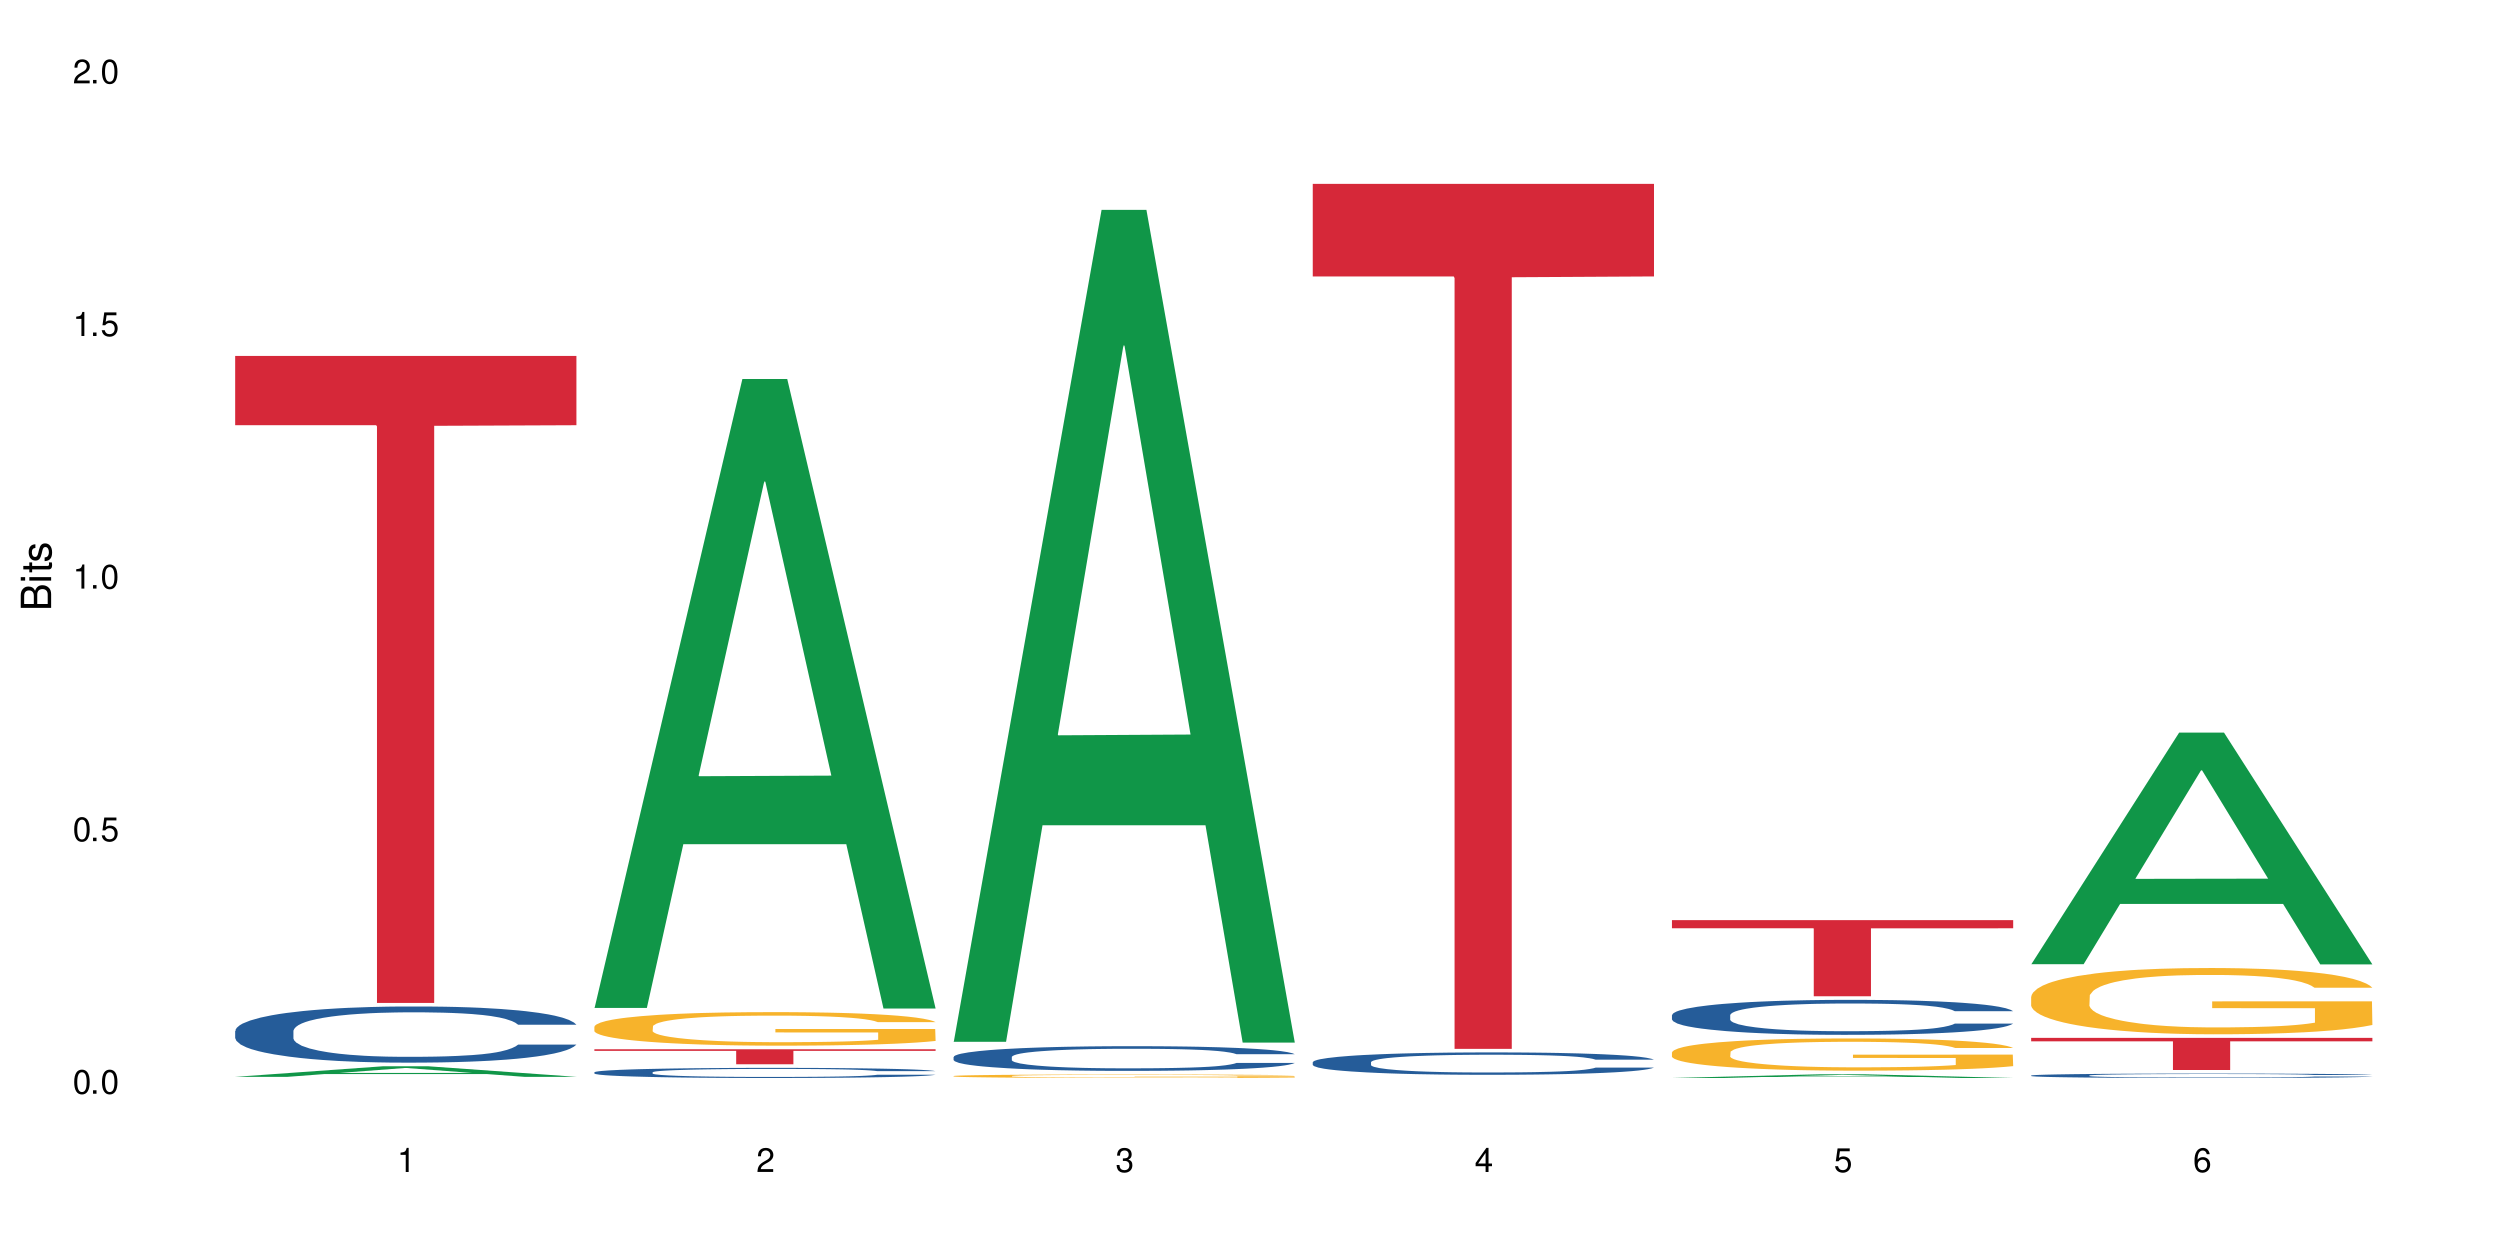 <?xml version="1.0" encoding="UTF-8"?>
<svg xmlns="http://www.w3.org/2000/svg" xmlns:xlink="http://www.w3.org/1999/xlink" width="720" height="360" viewBox="0 0 720 360">
<defs>
<g>
<g id="glyph-0-0">
</g>
<g id="glyph-0-1">
<path d="M 2.641 -6.938 C 2 -6.938 1.422 -6.656 1.078 -6.172 C 0.641 -5.562 0.406 -4.641 0.406 -3.359 C 0.406 -1.016 1.188 0.219 2.641 0.219 C 4.078 0.219 4.859 -1.016 4.859 -3.297 C 4.859 -4.641 4.656 -5.547 4.203 -6.172 C 3.844 -6.656 3.281 -6.938 2.641 -6.938 Z M 2.641 -6.188 C 3.547 -6.188 4 -5.25 4 -3.375 C 4 -1.406 3.562 -0.484 2.625 -0.484 C 1.734 -0.484 1.281 -1.438 1.281 -3.344 C 1.281 -5.25 1.734 -6.188 2.641 -6.188 Z M 2.641 -6.188 "/>
</g>
<g id="glyph-0-2">
<path d="M 1.828 -1 L 0.828 -1 L 0.828 0 L 1.828 0 Z M 1.828 -1 "/>
</g>
<g id="glyph-0-3">
<path d="M 4.562 -6.797 L 1.062 -6.797 L 0.547 -3.094 L 1.328 -3.094 C 1.719 -3.562 2.047 -3.734 2.578 -3.734 C 3.484 -3.734 4.062 -3.109 4.062 -2.094 C 4.062 -1.125 3.484 -0.531 2.578 -0.531 C 1.828 -0.531 1.375 -0.906 1.188 -1.672 L 0.328 -1.672 C 0.453 -1.109 0.547 -0.844 0.75 -0.594 C 1.125 -0.078 1.828 0.219 2.594 0.219 C 3.969 0.219 4.922 -0.781 4.922 -2.219 C 4.922 -3.562 4.031 -4.484 2.719 -4.484 C 2.25 -4.484 1.859 -4.359 1.469 -4.062 L 1.734 -5.969 L 4.562 -5.969 Z M 4.562 -6.797 "/>
</g>
<g id="glyph-0-4">
<path d="M 2.484 -4.938 L 2.484 0 L 3.328 0 L 3.328 -6.938 L 2.766 -6.938 C 2.469 -5.875 2.281 -5.734 0.984 -5.562 L 0.984 -4.938 Z M 2.484 -4.938 "/>
</g>
<g id="glyph-0-5">
<path d="M 4.859 -0.828 L 1.281 -0.828 C 1.359 -1.406 1.672 -1.781 2.5 -2.281 L 3.469 -2.828 C 4.406 -3.344 4.906 -4.062 4.906 -4.906 C 4.906 -5.484 4.672 -6.031 4.266 -6.406 C 3.859 -6.766 3.375 -6.938 2.719 -6.938 C 1.859 -6.938 1.219 -6.625 0.844 -6.031 C 0.609 -5.672 0.5 -5.234 0.484 -4.531 L 1.328 -4.531 C 1.359 -5.016 1.406 -5.281 1.531 -5.516 C 1.75 -5.938 2.188 -6.203 2.703 -6.203 C 3.469 -6.203 4.031 -5.641 4.031 -4.891 C 4.031 -4.344 3.719 -3.859 3.125 -3.516 L 2.234 -3 C 0.812 -2.172 0.406 -1.531 0.328 -0.016 L 4.859 -0.016 Z M 4.859 -0.828 "/>
</g>
<g id="glyph-0-6">
<path d="M 2.125 -3.188 L 2.578 -3.188 C 3.5 -3.188 3.984 -2.766 3.984 -1.922 C 3.984 -1.062 3.469 -0.531 2.594 -0.531 C 1.656 -0.531 1.203 -1 1.156 -2.016 L 0.312 -2.016 C 0.344 -1.453 0.438 -1.094 0.609 -0.781 C 0.953 -0.109 1.625 0.219 2.547 0.219 C 3.953 0.219 4.859 -0.625 4.859 -1.938 C 4.859 -2.828 4.516 -3.297 3.703 -3.594 C 4.344 -3.844 4.656 -4.328 4.656 -5.031 C 4.656 -6.219 3.875 -6.938 2.578 -6.938 C 1.203 -6.938 0.484 -6.172 0.453 -4.703 L 1.297 -4.703 C 1.312 -5.125 1.344 -5.359 1.453 -5.578 C 1.641 -5.969 2.062 -6.203 2.594 -6.203 C 3.344 -6.203 3.797 -5.75 3.797 -5 C 3.797 -4.516 3.609 -4.219 3.25 -4.047 C 3.016 -3.953 2.703 -3.922 2.125 -3.906 Z M 2.125 -3.188 "/>
</g>
<g id="glyph-0-7">
<path d="M 3.141 -1.672 L 3.141 0 L 3.984 0 L 3.984 -1.672 L 4.984 -1.672 L 4.984 -2.438 L 3.984 -2.438 L 3.984 -6.938 L 3.359 -6.938 L 0.266 -2.578 L 0.266 -1.672 Z M 3.141 -2.438 L 1 -2.438 L 3.141 -5.5 Z M 3.141 -2.438 "/>
</g>
<g id="glyph-0-8">
<path d="M 4.781 -5.125 C 4.609 -6.266 3.891 -6.938 2.844 -6.938 C 2.094 -6.938 1.422 -6.578 1.031 -5.953 C 0.594 -5.266 0.406 -4.422 0.406 -3.172 C 0.406 -2 0.578 -1.25 0.984 -0.641 C 1.359 -0.078 1.953 0.219 2.703 0.219 C 3.984 0.219 4.922 -0.75 4.922 -2.094 C 4.922 -3.375 4.062 -4.281 2.844 -4.281 C 2.172 -4.281 1.641 -4.031 1.281 -3.516 C 1.281 -5.234 1.828 -6.188 2.797 -6.188 C 3.391 -6.188 3.797 -5.797 3.938 -5.125 Z M 2.734 -3.531 C 3.547 -3.531 4.062 -2.953 4.062 -2.031 C 4.062 -1.156 3.484 -0.531 2.703 -0.531 C 1.922 -0.531 1.328 -1.188 1.328 -2.078 C 1.328 -2.938 1.906 -3.531 2.734 -3.531 Z M 2.734 -3.531 "/>
</g>
<g id="glyph-1-0">
</g>
<g id="glyph-1-1">
<path d="M 0 -0.953 L 0 -4.891 C 0 -5.719 -0.234 -6.344 -0.734 -6.797 C -1.188 -7.234 -1.812 -7.469 -2.5 -7.469 C -3.547 -7.469 -4.188 -7 -4.625 -5.875 C -4.984 -6.688 -5.625 -7.094 -6.531 -7.094 C -7.172 -7.094 -7.734 -6.859 -8.141 -6.391 C -8.562 -5.922 -8.75 -5.344 -8.75 -4.5 L -8.75 -0.953 Z M -4.984 -2.062 L -7.766 -2.062 L -7.766 -4.219 C -7.766 -4.844 -7.688 -5.203 -7.453 -5.5 C -7.219 -5.812 -6.859 -5.969 -6.375 -5.969 C -5.891 -5.969 -5.531 -5.812 -5.297 -5.5 C -5.062 -5.203 -4.984 -4.844 -4.984 -4.219 Z M -0.984 -2.062 L -4 -2.062 L -4 -4.781 C -4 -5.766 -3.438 -6.359 -2.484 -6.359 C -1.547 -6.359 -0.984 -5.766 -0.984 -4.781 Z M -0.984 -2.062 "/>
</g>
<g id="glyph-1-2">
<path d="M -6.281 -1.797 L -6.281 -0.797 L 0 -0.797 L 0 -1.797 Z M -8.75 -1.797 L -8.75 -0.797 L -7.484 -0.797 L -7.484 -1.797 Z M -8.75 -1.797 "/>
</g>
<g id="glyph-1-3">
<path d="M -6.281 -3.047 L -6.281 -2.016 L -8.016 -2.016 L -8.016 -1.016 L -6.281 -1.016 L -6.281 -0.172 L -5.469 -0.172 L -5.469 -1.016 L -0.719 -1.016 C -0.078 -1.016 0.281 -1.453 0.281 -2.234 C 0.281 -2.5 0.25 -2.719 0.188 -3.047 L -0.641 -3.047 C -0.609 -2.906 -0.594 -2.766 -0.594 -2.562 C -0.594 -2.141 -0.719 -2.016 -1.156 -2.016 L -5.469 -2.016 L -5.469 -3.047 Z M -6.281 -3.047 "/>
</g>
<g id="glyph-1-4">
<path d="M -4.531 -5.25 C -5.766 -5.25 -6.469 -4.422 -6.469 -2.969 C -6.469 -1.516 -5.719 -0.562 -4.547 -0.562 C -3.562 -0.562 -3.094 -1.062 -2.734 -2.562 L -2.516 -3.484 C -2.344 -4.188 -2.094 -4.469 -1.641 -4.469 C -1.047 -4.469 -0.641 -3.875 -0.641 -3 C -0.641 -2.453 -0.797 -2 -1.062 -1.75 C -1.25 -1.594 -1.422 -1.531 -1.875 -1.469 L -1.875 -0.406 C -0.422 -0.453 0.281 -1.266 0.281 -2.922 C 0.281 -4.5 -0.5 -5.516 -1.719 -5.516 C -2.656 -5.516 -3.172 -4.984 -3.469 -3.734 L -3.703 -2.766 C -3.891 -1.953 -4.156 -1.609 -4.594 -1.609 C -5.188 -1.609 -5.547 -2.125 -5.547 -2.938 C -5.547 -3.75 -5.203 -4.172 -4.531 -4.203 Z M -4.531 -5.25 "/>
</g>
</g>
</defs>
<rect x="-72" y="-36" width="864" height="432" fill="rgb(100%, 100%, 100%)" fill-opacity="1"/>
<path fill-rule="nonzero" fill="rgb(6.275%, 58.824%, 28.235%)" fill-opacity="1" d="M 67.73 310.129 L 67.836 310.125 L 110.359 307.082 L 123.273 307.082 L 166.008 310.129 L 150.992 310.129 L 140.281 309.336 L 93.352 309.336 L 82.852 310.129 L 67.73 310.129 L 97.863 309.004 L 135.977 309.004 L 116.973 307.578 L 116.766 307.578 L 116.555 307.586 L 97.758 309.004 L 97.863 309.004 Z M 67.73 310.129 "/>
<path fill-rule="nonzero" fill="rgb(14.51%, 36.078%, 60%)" fill-opacity="1" d="M 67.73 296.91 L 67.852 296.898 L 67.852 296.543 L 68.211 295.98 L 69.051 295.27 L 69.887 294.781 L 72.047 293.91 L 75.043 293.066 L 78.156 292.418 L 80.434 292.031 L 82.473 291.738 L 87.145 291.191 L 90.145 290.91 L 93.379 290.656 L 97.332 290.406 L 100.211 290.258 L 106.684 290.023 L 111.477 289.918 L 115.191 289.875 L 123.223 289.875 L 128.016 289.934 L 131.492 290.008 L 135.324 290.125 L 138.562 290.258 L 144.195 290.586 L 149.227 290.996 L 151.504 291.234 L 155.102 291.691 L 157.855 292.137 L 159.773 292.52 L 161.934 293.066 L 163.848 293.734 L 165.289 294.488 L 166.008 295.121 L 149.227 295.121 L 148.391 294.531 L 147.43 294.074 L 145.633 293.469 L 143.836 293.039 L 141.316 292.609 L 139.039 292.328 L 135.926 292.047 L 133.168 291.871 L 130.293 291.738 L 127.535 291.648 L 122.262 291.559 L 116.148 291.559 L 113.871 291.59 L 109.199 291.707 L 106.684 291.812 L 103.086 292.02 L 100.57 292.211 L 97.574 292.508 L 95.535 292.758 L 93.02 293.141 L 91.223 293.48 L 89.184 293.969 L 87.984 294.34 L 86.906 294.754 L 85.949 295.242 L 85.23 295.758 L 84.75 296.305 L 84.508 296.836 L 84.508 299.129 L 84.75 299.66 L 85.348 300.281 L 86.906 301.184 L 89.184 301.969 L 91.82 302.59 L 94.336 303.031 L 95.777 303.238 L 97.691 303.477 L 100.688 303.77 L 105.004 304.066 L 107.52 304.184 L 111.355 304.305 L 115.312 304.363 L 120.586 304.363 L 125.258 304.305 L 128.375 304.23 L 131.609 304.109 L 136.043 303.859 L 138.801 303.625 L 141.199 303.344 L 142.996 303.062 L 144.195 302.824 L 145.992 302.367 L 147.43 301.863 L 148.508 301.348 L 149.227 300.844 L 166.008 300.844 L 165.289 301.434 L 164.207 302.012 L 163.129 302.441 L 161.453 302.957 L 159.535 303.418 L 156.777 303.934 L 154.5 304.273 L 151.504 304.645 L 148.75 304.926 L 145.754 305.176 L 141.316 305.473 L 138.441 305.617 L 135.324 305.75 L 131.609 305.871 L 126.938 305.973 L 121.902 306.031 L 117.227 306.047 L 112.195 306.02 L 108.48 305.957 L 103.566 305.824 L 97.453 305.559 L 93.02 305.277 L 89.543 304.996 L 86.547 304.703 L 83.191 304.305 L 78.875 303.652 L 76.238 303.148 L 74.441 302.734 L 72.406 302.16 L 70.969 301.641 L 69.289 300.812 L 68.09 299.766 L 67.73 298.953 Z M 67.73 296.91 "/>
<path fill-rule="nonzero" fill="rgb(83.922%, 15.686%, 22.353%)" fill-opacity="1" d="M 67.73 102.516 L 166.008 102.516 L 166.008 122.461 L 125.047 122.637 L 125.047 288.84 L 108.57 288.84 L 108.57 122.812 L 108.332 122.461 L 67.73 122.461 Z M 67.73 102.516 "/>
<path fill-rule="nonzero" fill="rgb(6.275%, 58.824%, 28.235%)" fill-opacity="1" d="M 171.18 290.289 L 171.285 290.117 L 213.809 109.145 L 226.723 109.145 L 269.453 290.457 L 254.441 290.457 L 243.73 243.129 L 196.797 243.129 L 186.297 290.289 L 171.18 290.289 L 201.312 223.551 L 239.426 223.379 L 220.422 138.766 L 220.211 138.598 L 220 139.109 L 201.207 223.379 L 201.312 223.551 Z M 171.18 290.289 "/>
<path fill-rule="nonzero" fill="rgb(14.51%, 36.078%, 60%)" fill-opacity="1" d="M 171.18 308.816 L 171.297 308.812 L 171.297 308.75 L 171.66 308.648 L 172.496 308.52 L 173.336 308.43 L 175.492 308.273 L 178.488 308.121 L 181.605 308.004 L 183.883 307.934 L 185.922 307.883 L 190.594 307.785 L 193.59 307.734 L 196.828 307.688 L 200.781 307.641 L 203.656 307.617 L 210.129 307.574 L 214.922 307.555 L 218.641 307.547 L 226.668 307.547 L 231.461 307.559 L 234.938 307.57 L 238.773 307.59 L 242.008 307.617 L 247.641 307.676 L 252.676 307.75 L 254.953 307.793 L 258.547 307.875 L 261.305 307.953 L 263.223 308.023 L 265.379 308.121 L 267.297 308.242 L 268.734 308.379 L 269.453 308.492 L 252.676 308.492 L 251.836 308.387 L 250.879 308.305 L 249.082 308.195 L 247.281 308.117 L 244.766 308.039 L 242.488 307.988 L 239.371 307.938 L 236.617 307.906 L 233.738 307.883 L 230.984 307.867 L 225.711 307.852 L 219.598 307.852 L 217.32 307.855 L 212.645 307.875 L 210.129 307.895 L 206.535 307.934 L 204.016 307.969 L 201.02 308.02 L 198.984 308.066 L 196.469 308.137 L 194.668 308.195 L 192.633 308.285 L 191.434 308.352 L 190.355 308.426 L 189.395 308.516 L 188.676 308.605 L 188.199 308.707 L 187.957 308.801 L 187.957 309.215 L 188.199 309.312 L 188.797 309.422 L 190.355 309.586 L 192.633 309.727 L 195.27 309.84 L 197.785 309.918 L 199.223 309.957 L 201.141 310 L 204.137 310.051 L 208.453 310.105 L 210.969 310.125 L 214.805 310.148 L 218.758 310.16 L 224.031 310.16 L 228.707 310.148 L 231.82 310.133 L 235.059 310.113 L 239.492 310.066 L 242.25 310.023 L 244.645 309.973 L 246.445 309.922 L 247.641 309.883 L 249.441 309.797 L 250.879 309.707 L 251.957 309.613 L 252.676 309.523 L 269.453 309.523 L 268.734 309.629 L 267.656 309.734 L 266.578 309.812 L 264.898 309.906 L 262.984 309.988 L 260.227 310.082 L 257.949 310.141 L 254.953 310.207 L 252.195 310.258 L 249.199 310.305 L 244.766 310.359 L 241.891 310.387 L 238.773 310.41 L 235.059 310.43 L 230.383 310.449 L 225.352 310.461 L 220.676 310.461 L 215.645 310.457 L 211.926 310.445 L 207.012 310.422 L 200.902 310.375 L 196.469 310.324 L 192.992 310.273 L 189.996 310.219 L 186.641 310.148 L 182.324 310.031 L 179.688 309.941 L 177.891 309.863 L 175.852 309.762 L 174.414 309.668 L 172.738 309.52 L 171.539 309.328 L 171.18 309.184 Z M 171.18 308.816 "/>
<path fill-rule="nonzero" fill="rgb(96.863%, 70.196%, 16.863%)" fill-opacity="1" d="M 171.18 295.629 L 171.297 295.621 L 171.297 295.445 L 171.777 295.047 L 172.977 294.5 L 174.535 294.051 L 176.211 293.699 L 177.293 293.512 L 179.09 293.246 L 180.648 293.055 L 184.602 292.656 L 189.637 292.285 L 192.391 292.129 L 195.508 291.977 L 199.941 291.809 L 201.98 291.746 L 208.211 291.605 L 215.281 291.52 L 223.074 291.492 L 226.668 291.5 L 231.582 291.535 L 238.293 291.633 L 242.129 291.723 L 245.125 291.809 L 248.242 291.926 L 252.078 292.102 L 255.672 292.312 L 258.547 292.523 L 261.426 292.789 L 263.82 293.07 L 265.859 293.379 L 267.656 293.75 L 268.734 294.059 L 269.453 294.367 L 252.797 294.367 L 251.836 294.059 L 250.758 293.82 L 248.961 293.531 L 247.164 293.32 L 245.363 293.152 L 242.008 292.922 L 239.133 292.781 L 235.539 292.656 L 232.062 292.578 L 228.105 292.523 L 225.711 292.508 L 219.359 292.508 L 213.605 292.57 L 210.25 292.641 L 207.852 292.711 L 204.496 292.844 L 202.461 292.949 L 201.262 293.02 L 197.664 293.293 L 195.27 293.539 L 193.949 293.707 L 192.273 293.973 L 191.074 294.211 L 189.754 294.562 L 189.035 294.828 L 188.078 295.426 L 187.957 297.016 L 188.316 297.352 L 189.035 297.711 L 189.996 298.031 L 191.434 298.363 L 192.871 298.621 L 195.387 298.965 L 197.547 299.195 L 199.223 299.344 L 202.461 299.582 L 203.777 299.66 L 206.895 299.82 L 210.129 299.945 L 214.086 300.051 L 217.082 300.102 L 221.875 300.148 L 227.988 300.148 L 235.18 300.094 L 239.73 300.023 L 242.848 299.953 L 244.887 299.891 L 247.402 299.793 L 249.199 299.707 L 250.879 299.609 L 252.914 299.461 L 252.914 297.352 L 223.312 297.34 L 223.312 296.352 L 269.336 296.344 L 269.453 299.793 L 266.938 300.031 L 263.82 300.262 L 260.824 300.438 L 257.711 300.59 L 253.273 300.758 L 249.68 300.863 L 244.168 300.984 L 239.133 301.066 L 233.859 301.117 L 229.184 301.145 L 223.672 301.152 L 218.758 301.137 L 213.484 301.082 L 209.289 301.012 L 205.457 300.922 L 201.621 300.809 L 196.828 300.625 L 193.711 300.473 L 190.473 300.289 L 187.238 300.066 L 184.363 299.828 L 182.445 299.645 L 180.527 299.434 L 178.488 299.168 L 176.57 298.867 L 175.133 298.594 L 173.816 298.285 L 172.855 297.996 L 171.898 297.598 L 171.418 297.281 L 171.18 297.008 Z M 171.18 295.629 "/>
<path fill-rule="nonzero" fill="rgb(83.922%, 15.686%, 22.353%)" fill-opacity="1" d="M 171.18 302.188 L 269.453 302.188 L 269.453 302.648 L 228.496 302.652 L 228.496 306.512 L 212.02 306.512 L 212.02 302.66 L 211.777 302.648 L 171.18 302.648 Z M 171.18 302.188 "/>
<path fill-rule="nonzero" fill="rgb(6.275%, 58.824%, 28.235%)" fill-opacity="1" d="M 274.629 300.047 L 274.73 299.82 L 317.254 60.441 L 330.168 60.441 L 372.902 300.27 L 357.887 300.27 L 347.18 237.668 L 300.246 237.668 L 289.746 300.047 L 274.629 300.047 L 304.762 211.77 L 342.875 211.547 L 323.871 99.625 L 323.66 99.398 L 323.449 100.074 L 304.656 211.547 L 304.762 211.77 Z M 274.629 300.047 "/>
<path fill-rule="nonzero" fill="rgb(14.51%, 36.078%, 60%)" fill-opacity="1" d="M 274.629 304.398 L 274.746 304.395 L 274.746 304.238 L 275.105 303.992 L 275.945 303.68 L 276.785 303.465 L 278.941 303.082 L 281.938 302.711 L 285.055 302.422 L 287.332 302.254 L 289.367 302.125 L 294.043 301.883 L 297.039 301.762 L 300.273 301.648 L 304.23 301.539 L 307.105 301.473 L 313.578 301.371 L 318.371 301.324 L 322.086 301.305 L 330.117 301.305 L 334.91 301.332 L 338.387 301.363 L 342.223 301.414 L 345.457 301.473 L 351.09 301.617 L 356.125 301.801 L 358.402 301.902 L 361.996 302.105 L 364.754 302.301 L 366.672 302.469 L 368.828 302.711 L 370.746 303.004 L 372.184 303.332 L 372.902 303.613 L 356.125 303.613 L 355.285 303.352 L 354.324 303.152 L 352.527 302.887 L 350.73 302.695 L 348.215 302.508 L 345.938 302.383 L 342.82 302.262 L 340.062 302.184 L 337.188 302.125 L 334.43 302.086 L 329.156 302.047 L 323.047 302.047 L 320.77 302.059 L 316.094 302.113 L 313.578 302.156 L 309.98 302.246 L 307.465 302.332 L 304.469 302.461 L 302.434 302.574 L 299.914 302.742 L 298.117 302.891 L 296.078 303.105 L 294.883 303.27 L 293.801 303.449 L 292.844 303.664 L 292.125 303.895 L 291.645 304.133 L 291.406 304.367 L 291.406 305.375 L 291.645 305.609 L 292.246 305.883 L 293.801 306.277 L 296.078 306.625 L 298.715 306.895 L 301.234 307.09 L 302.672 307.184 L 304.59 307.285 L 307.586 307.418 L 311.898 307.547 L 314.418 307.598 L 318.25 307.652 L 322.207 307.676 L 327.48 307.676 L 332.152 307.652 L 335.27 307.617 L 338.508 307.566 L 342.941 307.457 L 345.695 307.352 L 348.094 307.227 L 349.891 307.105 L 351.09 307 L 352.887 306.801 L 354.324 306.578 L 355.406 306.352 L 356.125 306.129 L 372.902 306.129 L 372.184 306.391 L 371.105 306.645 L 370.027 306.832 L 368.348 307.059 L 366.43 307.262 L 363.676 307.488 L 361.398 307.637 L 358.402 307.801 L 355.645 307.922 L 352.648 308.035 L 348.215 308.164 L 345.336 308.23 L 342.223 308.289 L 338.508 308.34 L 333.832 308.387 L 328.797 308.41 L 324.125 308.418 L 319.09 308.406 L 315.375 308.379 L 310.461 308.32 L 304.348 308.203 L 299.914 308.078 L 296.438 307.957 L 293.441 307.828 L 290.086 307.652 L 285.773 307.363 L 283.137 307.145 L 281.34 306.961 L 279.301 306.707 L 277.863 306.48 L 276.184 306.117 L 274.988 305.656 L 274.629 305.297 Z M 274.629 304.398 "/>
<path fill-rule="nonzero" fill="rgb(96.863%, 70.196%, 16.863%)" fill-opacity="1" d="M 274.629 309.883 L 274.746 309.883 L 274.746 309.867 L 275.227 309.824 L 276.426 309.766 L 277.984 309.719 L 279.66 309.684 L 280.738 309.664 L 282.535 309.637 L 284.094 309.617 L 288.051 309.574 L 293.082 309.535 L 295.84 309.52 L 298.957 309.504 L 303.391 309.484 L 305.43 309.48 L 311.66 309.465 L 318.73 309.453 L 330.117 309.453 L 335.031 309.457 L 341.742 309.465 L 345.578 309.477 L 348.574 309.484 L 351.688 309.496 L 355.523 309.516 L 359.121 309.539 L 361.996 309.559 L 364.871 309.586 L 367.27 309.617 L 369.309 309.648 L 371.105 309.688 L 372.184 309.719 L 372.902 309.754 L 356.242 309.754 L 355.285 309.719 L 354.207 309.695 L 352.41 309.664 L 350.609 309.645 L 348.812 309.625 L 345.457 309.602 L 342.582 309.586 L 338.984 309.574 L 335.512 309.566 L 331.555 309.559 L 322.805 309.559 L 317.055 309.566 L 313.699 309.57 L 311.301 309.578 L 307.945 309.594 L 305.906 309.605 L 304.707 309.613 L 301.113 309.641 L 298.715 309.668 L 297.398 309.684 L 295.719 309.711 L 294.523 309.734 L 293.203 309.773 L 292.484 309.801 L 291.527 309.863 L 291.406 310.031 L 291.766 310.066 L 292.484 310.102 L 293.441 310.137 L 294.883 310.172 L 296.32 310.199 L 298.836 310.234 L 300.992 310.258 L 302.672 310.273 L 305.906 310.297 L 307.227 310.305 L 310.34 310.324 L 313.578 310.336 L 317.531 310.348 L 320.527 310.352 L 325.324 310.355 L 331.434 310.355 L 338.625 310.352 L 343.18 310.344 L 346.297 310.336 L 348.332 310.332 L 350.852 310.32 L 352.648 310.312 L 354.324 310.301 L 356.363 310.285 L 356.363 310.066 L 326.762 310.062 L 326.762 309.961 L 372.781 309.961 L 372.902 310.32 L 370.387 310.344 L 367.27 310.367 L 364.273 310.387 L 361.156 310.402 L 356.723 310.422 L 353.129 310.434 L 347.613 310.445 L 342.582 310.453 L 337.309 310.457 L 332.633 310.461 L 322.207 310.461 L 316.934 310.453 L 312.738 310.449 L 308.902 310.438 L 305.07 310.426 L 300.273 310.406 L 297.16 310.391 L 293.922 310.371 L 290.688 310.348 L 287.809 310.324 L 285.895 310.305 L 283.977 310.281 L 281.938 310.254 L 280.02 310.223 L 278.582 310.195 L 277.262 310.164 L 276.305 310.133 L 275.348 310.09 L 274.867 310.059 L 274.629 310.027 Z M 274.629 309.883 "/>
<path fill-rule="nonzero" fill="rgb(14.51%, 36.078%, 60%)" fill-opacity="1" d="M 378.074 305.902 L 378.195 305.898 L 378.195 305.754 L 378.555 305.531 L 379.395 305.25 L 380.23 305.055 L 382.391 304.707 L 385.387 304.371 L 388.5 304.113 L 390.777 303.957 L 392.816 303.84 L 397.492 303.625 L 400.488 303.512 L 403.723 303.41 L 407.676 303.312 L 410.555 303.254 L 417.027 303.156 L 421.82 303.117 L 425.535 303.098 L 433.566 303.098 L 438.359 303.121 L 441.836 303.152 L 445.668 303.199 L 448.906 303.254 L 454.539 303.383 L 459.57 303.547 L 461.848 303.641 L 465.445 303.824 L 468.199 304 L 470.117 304.152 L 472.277 304.371 L 474.191 304.637 L 475.633 304.938 L 476.352 305.191 L 459.57 305.191 L 458.734 304.953 L 457.773 304.773 L 455.977 304.531 L 454.18 304.359 L 451.66 304.188 L 449.383 304.078 L 446.27 303.965 L 443.512 303.895 L 440.637 303.84 L 437.879 303.805 L 432.605 303.77 L 426.492 303.77 L 424.215 303.781 L 419.543 303.828 L 417.027 303.871 L 413.43 303.953 L 410.914 304.031 L 407.918 304.148 L 405.879 304.246 L 403.363 304.402 L 401.566 304.535 L 399.527 304.73 L 398.328 304.879 L 397.25 305.043 L 396.293 305.238 L 395.574 305.441 L 395.094 305.66 L 394.855 305.875 L 394.855 306.785 L 395.094 307 L 395.691 307.246 L 397.25 307.605 L 399.527 307.918 L 402.164 308.164 L 404.68 308.34 L 406.121 308.426 L 408.035 308.52 L 411.035 308.637 L 415.348 308.754 L 417.863 308.801 L 421.699 308.848 L 425.656 308.871 L 430.93 308.871 L 435.602 308.848 L 438.719 308.82 L 441.953 308.773 L 446.387 308.672 L 449.145 308.578 L 451.543 308.465 L 453.34 308.352 L 454.539 308.258 L 456.336 308.078 L 457.773 307.875 L 458.852 307.672 L 459.57 307.469 L 476.352 307.469 L 475.633 307.707 L 474.555 307.934 L 473.473 308.105 L 471.797 308.312 L 469.879 308.496 L 467.121 308.699 L 464.844 308.836 L 461.848 308.984 L 459.094 309.094 L 456.098 309.195 L 451.66 309.312 L 448.785 309.371 L 445.668 309.426 L 441.953 309.473 L 437.281 309.516 L 432.246 309.539 L 427.574 309.543 L 422.539 309.531 L 418.824 309.508 L 413.91 309.453 L 407.797 309.348 L 403.363 309.238 L 399.887 309.125 L 396.891 309.008 L 393.535 308.848 L 389.223 308.59 L 386.586 308.387 L 384.785 308.223 L 382.75 307.992 L 381.312 307.789 L 379.633 307.457 L 378.434 307.039 L 378.074 306.715 Z M 378.074 305.902 "/>
<path fill-rule="nonzero" fill="rgb(83.922%, 15.686%, 22.353%)" fill-opacity="1" d="M 378.074 52.949 L 476.352 52.949 L 476.352 79.613 L 435.391 79.848 L 435.391 302.066 L 418.914 302.066 L 418.914 80.082 L 418.676 79.613 L 378.074 79.613 Z M 378.074 52.949 "/>
<path fill-rule="nonzero" fill="rgb(6.275%, 58.824%, 28.235%)" fill-opacity="1" d="M 481.523 310.461 L 481.629 310.461 L 524.152 309.387 L 537.066 309.387 L 579.797 310.461 L 564.785 310.461 L 554.074 310.184 L 507.141 310.184 L 496.641 310.461 L 481.523 310.461 L 511.656 310.066 L 549.77 310.066 L 530.766 309.562 L 530.555 309.562 L 530.348 309.566 L 511.551 310.066 L 511.656 310.066 Z M 481.523 310.461 "/>
<path fill-rule="nonzero" fill="rgb(14.51%, 36.078%, 60%)" fill-opacity="1" d="M 481.523 292.348 L 481.645 292.336 L 481.645 292.117 L 482.004 291.766 L 482.84 291.324 L 483.68 291.02 L 485.836 290.477 L 488.832 289.953 L 491.949 289.551 L 494.227 289.309 L 496.266 289.125 L 500.938 288.785 L 503.934 288.609 L 507.172 288.453 L 511.125 288.297 L 514 288.207 L 520.473 288.059 L 525.27 287.992 L 528.984 287.965 L 537.012 287.965 L 541.809 288.004 L 545.281 288.047 L 549.117 288.121 L 552.352 288.207 L 557.984 288.406 L 563.02 288.664 L 565.297 288.812 L 568.891 289.098 L 571.648 289.375 L 573.566 289.613 L 575.723 289.953 L 577.641 290.367 L 579.078 290.836 L 579.797 291.234 L 563.02 291.234 L 562.18 290.863 L 561.223 290.578 L 559.426 290.203 L 557.625 289.934 L 555.109 289.668 L 552.832 289.492 L 549.715 289.32 L 546.961 289.207 L 544.082 289.125 L 541.328 289.07 L 536.055 289.016 L 529.941 289.016 L 527.664 289.035 L 522.992 289.105 L 520.473 289.172 L 516.879 289.301 L 514.363 289.422 L 511.367 289.605 L 509.328 289.762 L 506.812 290 L 505.012 290.211 L 502.977 290.516 L 501.777 290.746 L 500.699 291.004 L 499.738 291.309 L 499.02 291.629 L 498.543 291.969 L 498.301 292.301 L 498.301 293.727 L 498.543 294.059 L 499.141 294.445 L 500.699 295.008 L 502.977 295.496 L 505.613 295.879 L 508.129 296.156 L 509.566 296.285 L 511.484 296.434 L 514.48 296.617 L 518.797 296.801 L 521.312 296.875 L 525.148 296.949 L 529.102 296.984 L 534.375 296.984 L 539.051 296.949 L 542.168 296.902 L 545.402 296.828 L 549.836 296.672 L 552.594 296.523 L 554.988 296.352 L 556.789 296.176 L 557.984 296.027 L 559.785 295.742 L 561.223 295.43 L 562.301 295.109 L 563.02 294.793 L 579.797 294.793 L 579.078 295.164 L 578 295.523 L 576.922 295.789 L 575.246 296.109 L 573.328 296.395 L 570.57 296.719 L 568.293 296.93 L 565.297 297.16 L 562.539 297.336 L 559.543 297.492 L 555.109 297.676 L 552.234 297.766 L 549.117 297.852 L 545.402 297.926 L 540.727 297.988 L 535.695 298.023 L 531.02 298.035 L 525.988 298.016 L 522.27 297.98 L 517.359 297.895 L 511.246 297.73 L 506.812 297.555 L 503.336 297.383 L 500.34 297.195 L 496.984 296.949 L 492.668 296.543 L 490.031 296.23 L 488.234 295.973 L 486.195 295.613 L 484.758 295.293 L 483.082 294.777 L 481.883 294.121 L 481.523 293.617 Z M 481.523 292.348 "/>
<path fill-rule="nonzero" fill="rgb(96.863%, 70.196%, 16.863%)" fill-opacity="1" d="M 481.523 303.047 L 481.645 303.035 L 481.645 302.867 L 482.121 302.484 L 483.32 301.961 L 484.879 301.527 L 486.555 301.188 L 487.637 301.012 L 489.434 300.758 L 490.992 300.57 L 494.945 300.188 L 499.98 299.832 L 502.734 299.68 L 505.852 299.535 L 510.285 299.375 L 512.324 299.312 L 518.555 299.18 L 525.629 299.094 L 533.418 299.07 L 537.012 299.078 L 541.926 299.109 L 548.637 299.203 L 552.473 299.289 L 555.469 299.375 L 558.586 299.484 L 562.422 299.652 L 566.016 299.855 L 568.891 300.062 L 571.77 300.316 L 574.164 300.586 L 576.203 300.883 L 578 301.238 L 579.078 301.535 L 579.797 301.832 L 563.141 301.832 L 562.18 301.535 L 561.102 301.309 L 559.305 301.027 L 557.508 300.824 L 555.711 300.664 L 552.352 300.441 L 549.477 300.305 L 545.883 300.188 L 542.406 300.113 L 538.449 300.062 L 536.055 300.043 L 529.703 300.043 L 523.949 300.102 L 520.594 300.172 L 518.195 300.238 L 514.84 300.367 L 512.805 300.469 L 511.605 300.535 L 508.008 300.797 L 505.613 301.035 L 504.293 301.195 L 502.617 301.453 L 501.418 301.68 L 500.098 302.02 L 499.379 302.273 L 498.422 302.852 L 498.301 304.375 L 498.66 304.699 L 499.379 305.047 L 500.34 305.352 L 501.777 305.676 L 503.215 305.918 L 505.73 306.25 L 507.891 306.473 L 509.566 306.613 L 512.805 306.844 L 514.121 306.922 L 517.238 307.074 L 520.473 307.191 L 524.43 307.293 L 527.426 307.344 L 532.219 307.387 L 538.332 307.387 L 545.523 307.336 L 550.078 307.27 L 553.191 307.199 L 555.23 307.141 L 557.746 307.047 L 559.543 306.961 L 561.223 306.871 L 563.258 306.727 L 563.258 304.699 L 533.656 304.691 L 533.656 303.742 L 579.68 303.73 L 579.797 307.047 L 577.281 307.277 L 574.164 307.496 L 571.168 307.668 L 568.055 307.812 L 563.617 307.973 L 560.023 308.074 L 554.512 308.191 L 549.477 308.27 L 544.203 308.32 L 539.531 308.344 L 534.016 308.355 L 529.102 308.336 L 523.828 308.285 L 519.637 308.219 L 515.801 308.133 L 511.965 308.023 L 507.172 307.844 L 504.055 307.699 L 500.82 307.523 L 497.582 307.309 L 494.707 307.082 L 492.789 306.902 L 490.871 306.699 L 488.832 306.445 L 486.918 306.156 L 485.477 305.895 L 484.16 305.598 L 483.199 305.316 L 482.242 304.938 L 481.762 304.633 L 481.523 304.367 Z M 481.523 303.047 "/>
<path fill-rule="nonzero" fill="rgb(83.922%, 15.686%, 22.353%)" fill-opacity="1" d="M 481.523 265 L 579.797 265 L 579.797 267.348 L 538.84 267.367 L 538.84 286.934 L 522.363 286.934 L 522.363 267.391 L 522.121 267.348 L 481.523 267.348 Z M 481.523 265 "/>
<path fill-rule="nonzero" fill="rgb(6.275%, 58.824%, 28.235%)" fill-opacity="1" d="M 584.973 277.691 L 585.074 277.629 L 627.598 210.984 L 640.512 210.984 L 683.246 277.754 L 668.23 277.754 L 657.523 260.324 L 610.59 260.324 L 600.09 277.691 L 584.973 277.691 L 615.105 253.113 L 653.219 253.051 L 634.215 221.891 L 634.004 221.828 L 633.793 222.02 L 615 253.051 L 615.105 253.113 Z M 584.973 277.691 "/>
<path fill-rule="nonzero" fill="rgb(14.51%, 36.078%, 60%)" fill-opacity="1" d="M 584.973 309.742 L 585.09 309.738 L 585.09 309.711 L 585.449 309.668 L 586.289 309.613 L 587.129 309.574 L 589.285 309.504 L 592.281 309.438 L 595.398 309.387 L 597.676 309.355 L 599.711 309.332 L 604.387 309.289 L 607.383 309.266 L 610.617 309.246 L 614.574 309.227 L 617.449 309.215 L 623.922 309.199 L 628.715 309.188 L 640.461 309.188 L 645.254 309.191 L 648.73 309.195 L 652.566 309.207 L 655.801 309.215 L 661.434 309.242 L 666.469 309.273 L 668.746 309.293 L 672.34 309.328 L 675.098 309.363 L 677.016 309.395 L 679.172 309.438 L 681.09 309.492 L 682.527 309.551 L 683.246 309.602 L 666.469 309.602 L 665.629 309.555 L 664.672 309.516 L 662.871 309.469 L 661.074 309.434 L 658.559 309.402 L 656.281 309.379 L 653.164 309.355 L 650.406 309.344 L 647.531 309.332 L 644.773 309.324 L 639.504 309.32 L 631.113 309.32 L 626.438 309.332 L 623.922 309.34 L 620.328 309.355 L 617.809 309.371 L 614.812 309.395 L 612.777 309.414 L 610.258 309.445 L 608.461 309.469 L 606.426 309.508 L 605.227 309.539 L 604.148 309.57 L 603.188 309.609 L 602.469 309.648 L 601.988 309.691 L 601.75 309.734 L 601.75 309.918 L 601.988 309.957 L 602.59 310.008 L 604.148 310.078 L 606.426 310.141 L 609.059 310.188 L 611.578 310.223 L 613.016 310.242 L 614.934 310.258 L 617.93 310.281 L 622.242 310.305 L 624.762 310.316 L 628.598 310.324 L 632.551 310.328 L 637.824 310.328 L 642.5 310.324 L 645.613 310.32 L 648.852 310.309 L 653.285 310.289 L 656.043 310.27 L 658.438 310.25 L 660.234 310.227 L 661.434 310.207 L 663.23 310.172 L 664.672 310.133 L 665.75 310.09 L 666.469 310.051 L 683.246 310.051 L 682.527 310.098 L 681.449 310.145 L 680.371 310.176 L 678.691 310.219 L 676.773 310.254 L 674.02 310.297 L 671.742 310.32 L 668.746 310.352 L 665.988 310.375 L 662.992 310.395 L 658.559 310.418 L 655.68 310.43 L 652.566 310.438 L 648.852 310.449 L 644.176 310.457 L 639.141 310.461 L 629.434 310.461 L 625.719 310.457 L 620.805 310.445 L 614.695 310.422 L 610.258 310.402 L 606.785 310.379 L 603.789 310.355 L 600.43 310.324 L 596.117 310.273 L 593.48 310.234 L 591.684 310.199 L 589.645 310.156 L 588.207 310.113 L 586.527 310.051 L 585.332 309.965 L 584.973 309.902 Z M 584.973 309.742 "/>
<path fill-rule="nonzero" fill="rgb(96.863%, 70.196%, 16.863%)" fill-opacity="1" d="M 584.973 286.965 L 585.09 286.949 L 585.09 286.598 L 585.57 285.812 L 586.77 284.734 L 588.328 283.844 L 590.004 283.148 L 591.082 282.781 L 592.883 282.258 L 594.438 281.875 L 598.395 281.09 L 603.426 280.355 L 606.184 280.043 L 609.301 279.746 L 613.734 279.414 L 615.773 279.293 L 622.004 279.016 L 629.074 278.84 L 636.867 278.789 L 640.461 278.805 L 645.375 278.875 L 652.086 279.066 L 655.922 279.242 L 658.918 279.414 L 662.035 279.641 L 665.867 279.992 L 669.465 280.41 L 672.34 280.828 L 675.215 281.352 L 677.613 281.91 L 679.652 282.52 L 681.449 283.25 L 682.527 283.863 L 683.246 284.473 L 666.586 284.473 L 665.629 283.863 L 664.551 283.391 L 662.754 282.816 L 660.953 282.398 L 659.156 282.066 L 655.801 281.613 L 652.926 281.332 L 649.328 281.09 L 645.855 280.934 L 641.898 280.828 L 639.504 280.793 L 633.148 280.793 L 627.398 280.914 L 624.043 281.055 L 621.645 281.195 L 618.289 281.457 L 616.25 281.664 L 615.055 281.805 L 611.457 282.344 L 609.059 282.832 L 607.742 283.164 L 606.062 283.688 L 604.867 284.156 L 603.547 284.855 L 602.828 285.379 L 601.871 286.562 L 601.75 289.703 L 602.109 290.363 L 602.828 291.078 L 603.789 291.707 L 605.227 292.371 L 606.664 292.875 L 609.18 293.555 L 611.336 294.008 L 613.016 294.305 L 616.25 294.773 L 617.57 294.934 L 620.688 295.246 L 623.922 295.488 L 627.875 295.699 L 630.871 295.805 L 635.668 295.891 L 641.777 295.891 L 648.969 295.785 L 653.523 295.648 L 656.641 295.508 L 658.676 295.387 L 661.195 295.195 L 662.992 295.02 L 664.672 294.828 L 666.707 294.531 L 666.707 290.363 L 637.105 290.348 L 637.105 288.395 L 683.125 288.375 L 683.246 295.195 L 680.73 295.664 L 677.613 296.117 L 674.617 296.465 L 671.5 296.762 L 667.066 297.094 L 663.473 297.305 L 657.957 297.547 L 652.926 297.703 L 647.652 297.809 L 642.977 297.859 L 637.465 297.879 L 632.551 297.844 L 627.277 297.738 L 623.082 297.602 L 619.246 297.426 L 615.414 297.199 L 610.617 296.832 L 607.504 296.535 L 604.266 296.172 L 601.031 295.734 L 598.156 295.262 L 596.238 294.898 L 594.32 294.48 L 592.281 293.957 L 590.363 293.363 L 588.926 292.824 L 587.609 292.211 L 586.648 291.637 L 585.691 290.852 L 585.211 290.227 L 584.973 289.684 Z M 584.973 286.965 "/>
<path fill-rule="nonzero" fill="rgb(83.922%, 15.686%, 22.353%)" fill-opacity="1" d="M 584.973 298.914 L 683.246 298.914 L 683.246 299.902 L 642.289 299.91 L 642.289 308.152 L 625.809 308.152 L 625.809 299.918 L 625.57 299.902 L 584.973 299.902 Z M 584.973 298.914 "/>
<g fill="rgb(0%, 0%, 0%)" fill-opacity="1">
<use xlink:href="#glyph-0-1" x="20.965" y="314.993"/>
<use xlink:href="#glyph-0-2" x="25.965" y="314.993"/>
<use xlink:href="#glyph-0-1" x="28.965" y="314.993"/>
</g>
<g fill="rgb(0%, 0%, 0%)" fill-opacity="1">
<use xlink:href="#glyph-0-1" x="20.965" y="242.251"/>
<use xlink:href="#glyph-0-2" x="25.965" y="242.251"/>
<use xlink:href="#glyph-0-3" x="28.965" y="242.251"/>
</g>
<g fill="rgb(0%, 0%, 0%)" fill-opacity="1">
<use xlink:href="#glyph-0-4" x="20.965" y="169.509"/>
<use xlink:href="#glyph-0-2" x="25.965" y="169.509"/>
<use xlink:href="#glyph-0-1" x="28.965" y="169.509"/>
</g>
<g fill="rgb(0%, 0%, 0%)" fill-opacity="1">
<use xlink:href="#glyph-0-4" x="20.965" y="96.767"/>
<use xlink:href="#glyph-0-2" x="25.965" y="96.767"/>
<use xlink:href="#glyph-0-3" x="28.965" y="96.767"/>
</g>
<g fill="rgb(0%, 0%, 0%)" fill-opacity="1">
<use xlink:href="#glyph-0-5" x="20.965" y="24.024"/>
<use xlink:href="#glyph-0-2" x="25.965" y="24.024"/>
<use xlink:href="#glyph-0-1" x="28.965" y="24.024"/>
</g>
<g fill="rgb(0%, 0%, 0%)" fill-opacity="1">
<use xlink:href="#glyph-0-4" x="114.367" y="337.532"/>
</g>
<g fill="rgb(0%, 0%, 0%)" fill-opacity="1">
<use xlink:href="#glyph-0-5" x="217.816" y="337.532"/>
</g>
<g fill="rgb(0%, 0%, 0%)" fill-opacity="1">
<use xlink:href="#glyph-0-6" x="321.266" y="337.532"/>
</g>
<g fill="rgb(0%, 0%, 0%)" fill-opacity="1">
<use xlink:href="#glyph-0-7" x="424.711" y="337.532"/>
</g>
<g fill="rgb(0%, 0%, 0%)" fill-opacity="1">
<use xlink:href="#glyph-0-3" x="528.16" y="337.532"/>
</g>
<g fill="rgb(0%, 0%, 0%)" fill-opacity="1">
<use xlink:href="#glyph-0-8" x="631.609" y="337.532"/>
</g>
<g fill="rgb(0%, 0%, 0%)" fill-opacity="1">
<use xlink:href="#glyph-1-1" x="14.725" y="176.012"/>
<use xlink:href="#glyph-1-2" x="14.725" y="168.012"/>
<use xlink:href="#glyph-1-3" x="14.725" y="165.012"/>
<use xlink:href="#glyph-1-4" x="14.725" y="162.012"/>
</g>
</svg>

